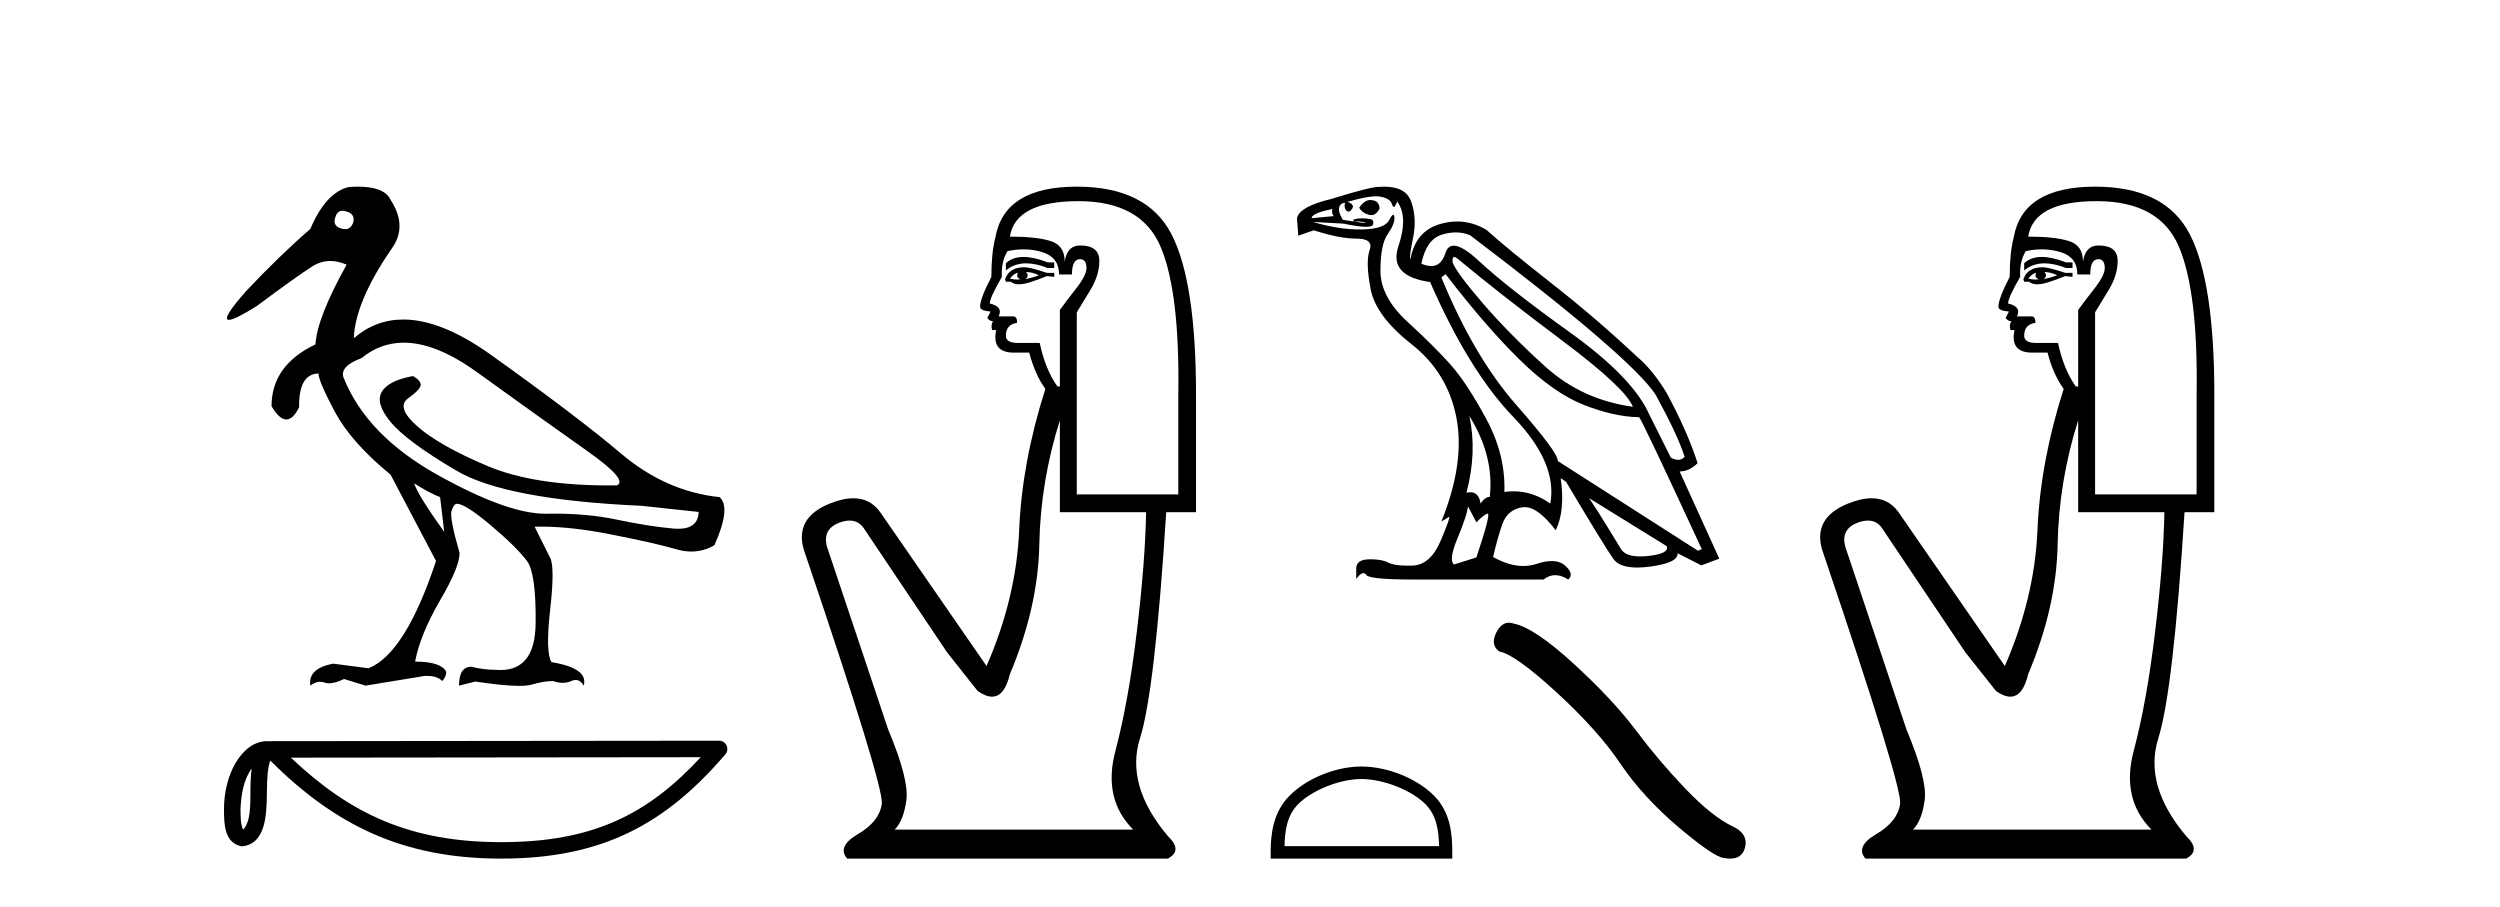 <?xml version='1.0' encoding='UTF-8' standalone='yes'?><svg xmlns='http://www.w3.org/2000/svg' xmlns:xlink='http://www.w3.org/1999/xlink' width='113.0' height='41.0' ><path d='M 15.481 9.526 C 15.537 9.526 15.599 9.538 15.667 9.562 C 15.929 9.639 16.029 9.8 15.968 10.047 C 15.898 10.254 15.777 10.358 15.604 10.358 C 15.546 10.358 15.483 10.347 15.413 10.324 C 15.152 10.247 15.067 10.077 15.159 9.816 C 15.216 9.622 15.324 9.526 15.481 9.526 ZM 18.251 15.489 C 19.221 15.489 20.319 15.93 21.544 16.812 C 23.661 18.337 25.335 19.533 26.567 20.403 C 27.798 21.273 28.237 21.785 27.883 21.939 C 27.766 21.94 27.651 21.941 27.537 21.941 C 25.25 21.941 23.415 21.648 22.029 21.061 C 20.574 20.446 19.52 19.849 18.866 19.272 C 18.211 18.694 18.073 18.271 18.45 18.002 C 18.827 17.732 19.016 17.528 19.016 17.39 C 19.016 17.267 18.9 17.136 18.669 16.997 C 17.915 17.136 17.442 17.378 17.249 17.725 C 17.057 18.071 17.199 18.529 17.676 19.099 C 18.154 19.668 19.135 20.392 20.621 21.269 C 22.106 22.147 24.896 22.678 28.991 22.862 L 31.578 23.14 C 31.564 23.647 31.256 23.901 30.655 23.901 C 30.582 23.901 30.505 23.898 30.423 23.89 C 29.669 23.821 28.818 23.686 27.871 23.486 C 27.022 23.307 26.09 23.217 25.074 23.217 C 24.957 23.217 24.839 23.218 24.719 23.22 C 24.697 23.221 24.675 23.221 24.653 23.221 C 23.502 23.221 21.877 22.636 19.778 21.465 C 17.638 20.272 16.222 18.806 15.529 17.066 C 15.406 16.728 15.675 16.435 16.337 16.189 C 16.907 15.722 17.545 15.489 18.251 15.489 ZM 18.715 21.846 C 19.208 22.154 19.601 22.362 19.893 22.47 L 20.078 24.04 C 19.324 22.993 18.869 22.262 18.715 21.846 ZM 16.183 8.437 C 16.05 8.437 15.909 8.442 15.76 8.453 C 15.067 8.623 14.49 9.254 14.028 10.347 C 13.104 11.147 12.134 12.086 11.118 13.164 C 10.355 14.027 10.099 14.458 10.349 14.458 C 10.522 14.458 10.941 14.25 11.603 13.834 C 12.804 12.941 13.639 12.344 14.109 12.044 C 14.367 11.879 14.64 11.797 14.928 11.797 C 15.164 11.797 15.411 11.852 15.667 11.963 C 14.775 13.564 14.305 14.765 14.259 15.566 C 12.935 16.197 12.273 17.128 12.273 18.36 C 12.508 18.76 12.732 18.96 12.943 18.96 C 13.147 18.96 13.339 18.775 13.52 18.406 C 13.504 17.405 13.797 16.897 14.397 16.882 C 14.397 17.113 14.644 17.69 15.136 18.614 C 15.629 19.537 16.468 20.484 17.653 21.454 L 19.708 25.356 C 18.785 28.143 17.769 29.759 16.66 30.206 L 15.067 29.998 C 14.297 30.136 13.951 30.467 14.028 30.991 C 14.176 30.874 14.322 30.816 14.467 30.816 C 14.533 30.816 14.598 30.828 14.663 30.852 C 14.724 30.875 14.793 30.886 14.869 30.886 C 15.053 30.886 15.28 30.821 15.552 30.691 L 16.522 30.991 L 19.2 30.552 C 19.231 30.551 19.261 30.55 19.291 30.55 C 19.613 30.55 19.844 30.628 19.986 30.783 C 20.109 30.66 20.17 30.521 20.17 30.367 C 20.016 30.059 19.547 29.905 18.762 29.905 C 18.916 29.09 19.293 28.166 19.893 27.134 C 20.494 26.103 20.786 25.387 20.771 24.987 C 20.463 23.925 20.343 23.29 20.413 23.082 C 20.482 22.874 20.563 22.77 20.655 22.77 C 20.901 22.77 21.41 23.093 22.179 23.74 C 22.949 24.387 23.495 24.925 23.819 25.356 C 24.096 25.726 24.227 26.665 24.211 28.174 C 24.197 29.582 23.666 30.286 22.619 30.286 C 22.545 30.286 22.467 30.282 22.387 30.275 C 22.033 30.275 21.671 30.229 21.302 30.136 C 20.932 30.136 20.748 30.421 20.748 30.991 L 21.486 30.806 C 22.347 30.936 23.006 31.001 23.463 31.001 C 23.709 31.001 23.897 30.982 24.027 30.945 C 24.396 30.837 24.719 30.783 24.996 30.783 C 25.15 30.837 25.296 30.864 25.432 30.864 C 25.569 30.864 25.697 30.837 25.816 30.783 C 25.889 30.75 25.957 30.734 26.02 30.734 C 26.165 30.734 26.286 30.819 26.382 30.991 C 26.536 30.467 26.051 30.113 24.927 29.929 C 24.742 29.636 24.723 28.839 24.869 27.539 C 25.016 26.238 25.012 25.456 24.858 25.195 L 24.165 23.809 C 24.267 23.806 24.371 23.804 24.477 23.804 C 25.379 23.804 26.426 23.921 27.617 24.156 C 28.949 24.417 29.93 24.641 30.561 24.825 C 30.798 24.895 31.027 24.929 31.249 24.929 C 31.618 24.929 31.966 24.833 32.293 24.641 C 32.801 23.501 32.878 22.778 32.524 22.47 C 30.908 22.301 29.426 21.646 28.079 20.507 C 26.732 19.368 24.769 17.879 22.191 16.039 C 20.699 14.974 19.378 14.442 18.228 14.442 C 17.392 14.442 16.646 14.724 15.991 15.288 C 16.037 14.18 16.606 12.833 17.699 11.247 C 18.192 10.57 18.177 9.831 17.653 9.031 C 17.469 8.635 16.978 8.437 16.183 8.437 Z' style='fill:#000000;stroke:none' /><path d='M 11.374 34.735 C 11.334 35.049 11.318 35.419 11.318 35.871 C 11.31 36.329 11.342 37.147 10.986 37.502 C 10.86 37.217 10.883 36.888 10.869 36.584 C 10.901 35.942 10.993 35.275 11.374 34.735 ZM 31.673 34.226 C 29.25 36.842 26.765 38.065 22.658 38.065 C 18.568 38.065 15.855 36.811 13.148 34.246 L 31.673 34.226 ZM 32.504 33.48 C 32.504 33.48 32.504 33.48 32.504 33.48 L 12.071 33.501 C 11.476 33.501 10.986 33.918 10.654 34.477 C 10.323 35.036 10.124 35.772 10.124 36.584 C 10.129 37.245 10.129 38.093 10.923 38.256 C 12.051 38.157 12.045 36.731 12.063 35.871 C 12.063 35.098 12.113 34.657 12.214 34.377 C 15.152 37.298 18.198 38.809 22.658 38.809 C 27.24 38.809 30.096 37.236 32.787 34.095 C 32.881 33.984 32.903 33.829 32.842 33.697 C 32.782 33.564 32.649 33.48 32.504 33.48 Z' style='fill:#000000;stroke:none' /><path d='M 46.263 11.614 Q 45.767 11.614 45.466 11.897 L 45.466 12.224 Q 45.848 11.903 46.385 11.903 Q 46.821 11.903 47.36 12.115 L 47.651 12.115 L 47.651 11.86 L 47.36 11.86 Q 46.727 11.614 46.263 11.614 ZM 46.376 12.297 Q 46.668 12.297 46.959 12.443 Q 46.777 12.516 46.34 12.625 Q 46.449 12.552 46.449 12.443 Q 46.449 12.37 46.376 12.297 ZM 46.012 12.334 Q 45.976 12.37 45.976 12.479 Q 45.976 12.552 46.121 12.625 Q 46.049 12.637 45.972 12.637 Q 45.818 12.637 45.648 12.588 Q 45.866 12.334 46.012 12.334 ZM 46.303 12.079 Q 45.612 12.079 45.429 12.625 L 45.466 12.734 L 45.684 12.734 Q 45.83 12.851 46.046 12.851 Q 46.1 12.851 46.158 12.843 Q 46.413 12.843 47.323 12.479 L 47.651 12.516 L 47.651 12.334 L 47.323 12.334 Q 46.558 12.079 46.303 12.079 ZM 46.271 11.271 Q 46.729 11.271 47.141 11.405 Q 47.869 11.642 47.869 12.406 L 48.452 12.406 Q 48.452 11.714 48.816 11.714 Q 49.108 11.714 49.108 12.115 Q 49.108 12.443 48.652 13.025 Q 48.197 13.608 47.906 14.009 L 47.906 17.468 L 47.797 17.468 Q 47.25 16.704 46.995 15.502 L 46.012 15.502 Q 45.466 15.502 45.466 15.174 Q 45.466 14.664 45.976 14.591 Q 45.976 14.3 45.794 14.3 L 45.138 14.3 Q 45.357 13.863 44.737 13.717 Q 44.737 13.462 45.284 12.516 Q 45.247 11.824 45.539 11.35 Q 45.919 11.271 46.271 11.271 ZM 48.743 9.092 Q 51.584 9.092 52.458 11.15 Q 53.332 13.208 53.259 17.833 L 53.259 22.348 L 48.671 22.348 L 48.671 14.118 Q 48.889 13.754 49.29 13.098 Q 49.69 12.443 49.69 11.787 Q 49.69 11.095 48.816 11.095 Q 48.234 11.095 48.124 11.824 Q 48.124 11.095 47.487 10.895 Q 46.85 10.695 45.648 10.695 Q 45.903 9.092 48.743 9.092 ZM 47.906 18.998 L 47.906 23.15 L 51.803 23.15 Q 51.766 25.371 51.384 28.558 Q 51.001 31.744 50.419 33.929 Q 49.836 36.114 51.22 37.498 L 40.44 37.498 Q 40.841 37.098 40.968 36.169 Q 41.096 35.24 40.149 32.982 L 37.381 24.716 Q 37.163 23.914 37.946 23.623 Q 38.196 23.53 38.404 23.53 Q 38.845 23.53 39.093 23.951 L 42.807 29.486 L 44.191 31.234 Q 44.555 31.489 44.839 31.489 Q 45.405 31.489 45.648 30.47 Q 46.923 27.447 46.977 24.606 Q 47.032 21.766 47.906 18.998 ZM 48.671 8.437 Q 45.393 8.437 44.992 10.731 Q 44.81 11.423 44.81 12.516 Q 44.3 13.499 44.3 13.863 Q 44.3 14.045 44.774 14.082 L 44.628 14.373 Q 44.737 14.519 44.883 14.519 Q 44.774 14.701 44.847 14.919 L 45.029 14.919 Q 44.81 15.939 45.83 15.939 L 46.522 15.939 Q 46.777 16.922 47.25 17.578 Q 46.194 20.892 46.067 23.951 Q 45.939 27.01 44.592 30.105 L 39.785 23.15 Q 39.336 22.522 38.571 22.522 Q 38.093 22.522 37.49 22.767 Q 35.924 23.405 36.325 24.825 Q 39.967 35.568 39.857 36.333 Q 39.748 37.134 38.783 37.699 Q 37.818 38.263 38.292 38.809 L 52.786 38.809 Q 53.478 38.445 52.786 37.79 Q 50.856 35.495 51.529 33.365 Q 52.203 31.234 52.713 23.15 L 54.06 23.15 L 54.06 17.833 Q 54.06 12.734 52.95 10.585 Q 51.839 8.437 48.671 8.437 Z' style='fill:#000000;stroke:none' /><path d='M 61.94 9.039 Q 61.674 9.039 61.434 9.39 Q 61.585 9.636 61.887 9.711 Q 61.936 9.724 61.983 9.724 Q 62.203 9.724 62.359 9.428 Q 62.34 9.089 62.038 9.051 Q 61.989 9.039 61.94 9.039 ZM 60.227 9.447 Q 60.171 9.617 60.284 9.768 L 59.284 9.862 Q 59.284 9.636 60.227 9.447 ZM 65.735 11.616 Q 65.796 11.616 65.904 11.71 Q 67.809 13.295 70.639 15.416 Q 73.468 17.538 73.807 18.387 Q 71.506 18.066 69.865 16.586 Q 68.224 15.105 67.017 13.7 Q 65.81 12.295 65.659 11.861 Q 65.636 11.616 65.735 11.616 ZM 65.799 10.505 Q 66.141 10.505 66.451 10.635 Q 73.788 16.199 74.845 17.859 Q 75.844 19.688 76.146 20.65 Q 76.023 20.783 75.851 20.783 Q 75.705 20.783 75.524 20.688 L 74.543 18.726 Q 73.807 17.067 70.969 15.03 Q 68.13 12.993 66.857 11.805 Q 66.107 11.105 65.711 11.105 Q 65.434 11.105 65.329 11.446 Q 65.151 12.026 64.693 12.026 Q 64.495 12.026 64.245 11.918 Q 64.471 10.824 65.169 10.607 Q 65.496 10.505 65.799 10.505 ZM 66.414 18.802 L 66.414 18.802 Q 67.545 20.613 67.338 22.461 Q 67.112 22.461 66.923 22.763 Q 66.845 22.249 66.459 22.249 Q 66.377 22.249 66.282 22.272 Q 66.772 20.443 66.414 18.802 ZM 62.2 8.873 Q 62.317 8.873 62.406 8.891 Q 62.83 8.975 62.906 9.202 Q 62.957 9.357 63.005 9.357 Q 63.026 9.357 63.047 9.324 Q 63.113 9.221 63.151 9.107 Q 63.66 9.786 63.207 11.135 Q 62.755 12.484 64.641 12.748 Q 66.395 16.765 68.404 18.849 Q 70.412 20.933 70.073 22.763 Q 69.301 22.207 68.403 22.207 Q 68.204 22.207 67.998 22.235 Q 68.055 20.556 67.178 18.934 Q 66.301 17.312 65.574 16.491 Q 64.848 15.671 63.622 14.549 Q 62.396 13.427 62.396 12.238 Q 62.396 11.05 62.726 10.579 Q 63.056 10.107 63.028 9.824 Q 63.017 9.708 62.975 9.708 Q 62.915 9.708 62.792 9.947 Q 62.585 10.352 61.566 10.371 Q 61.516 10.372 61.464 10.372 Q 60.488 10.372 59.341 10.032 L 59.341 10.032 L 60.718 10.107 Q 61.412 10.252 61.747 10.252 Q 62.023 10.252 62.057 10.154 Q 62.132 9.937 61.925 9.9 Q 61.759 9.869 61.581 9.869 Q 61.536 9.869 61.491 9.871 Q 61.265 9.881 61.17 9.937 L 61.189 10.013 Q 61.265 10.009 61.332 10.009 Q 61.569 10.009 61.708 10.06 Q 61.754 10.077 61.709 10.077 Q 61.579 10.077 60.699 9.937 Q 60.397 9.447 60.605 9.239 Q 60.661 9.183 60.793 9.164 L 60.793 9.164 Q 60.737 9.409 60.859 9.522 Q 60.904 9.564 60.95 9.564 Q 61.03 9.564 61.114 9.437 Q 61.246 9.239 60.906 9.126 Q 61.756 8.873 62.2 8.873 ZM 65.339 12.389 Q 67.149 14.747 68.686 16.256 Q 70.224 17.765 71.591 18.302 Q 72.958 18.84 74.09 18.858 Q 74.241 19.028 76.919 24.819 L 76.749 24.894 L 70.412 20.839 Q 70.45 20.481 68.536 18.302 Q 66.621 16.124 65.15 12.54 L 65.339 12.389 ZM 71.827 22.517 L 75.335 24.686 Q 75.467 25.026 74.496 25.13 Q 74.301 25.15 74.136 25.15 Q 73.473 25.15 73.27 24.819 Q 73.015 24.404 72.619 23.753 Q 72.223 23.102 71.827 22.517 ZM 66.357 22.895 L 66.734 23.611 Q 67.055 23.272 67.234 23.215 Q 67.239 23.214 67.243 23.214 Q 67.395 23.214 66.734 25.196 L 65.716 25.516 Q 65.471 25.309 65.876 24.338 Q 66.282 23.366 66.357 22.895 ZM 62.574 8.437 Q 62.453 8.437 62.321 8.447 Q 61.925 8.447 60.171 8.994 Q 58.737 9.334 58.624 9.862 L 58.681 10.654 L 59.379 10.409 Q 60.548 10.786 61.321 10.786 Q 62.095 10.786 61.906 11.314 Q 61.717 11.842 61.953 13.068 Q 62.189 14.294 63.811 15.567 Q 65.433 16.84 65.829 18.877 Q 66.225 20.914 65.15 23.574 L 65.49 23.366 Q 65.497 23.361 65.501 23.361 Q 65.573 23.361 65.131 24.413 Q 64.66 25.535 63.858 25.564 Q 63.738 25.568 63.629 25.568 Q 63.011 25.568 62.755 25.431 Q 62.47 25.28 61.949 25.28 Q 61.919 25.28 61.887 25.281 Q 61.321 25.29 61.302 25.667 L 61.302 26.176 Q 61.478 25.907 61.624 25.907 Q 61.682 25.907 61.736 25.95 Q 61.736 26.195 63.905 26.195 L 69.771 26.195 Q 70.016 25.997 70.294 25.997 Q 70.573 25.997 70.884 26.195 Q 71.167 25.95 70.752 25.573 Q 70.518 25.36 70.135 25.36 Q 69.837 25.36 69.45 25.488 Q 69.161 25.583 68.852 25.583 Q 68.213 25.583 67.489 25.177 Q 67.677 24.347 67.904 23.696 Q 68.13 23.046 68.79 22.932 Q 68.849 22.922 68.91 22.922 Q 69.528 22.922 70.318 23.97 Q 70.752 23.083 70.544 21.612 L 70.544 21.612 L 70.789 21.782 Q 72.562 24.762 72.93 25.271 Q 73.206 25.653 73.996 25.653 Q 74.26 25.653 74.58 25.611 Q 75.863 25.441 75.825 25.007 L 75.825 25.007 L 76.9 25.554 L 77.711 25.252 L 75.92 21.31 Q 76.353 21.31 76.731 20.933 Q 76.278 19.519 75.335 17.765 Q 74.694 16.708 73.996 16.124 Q 72.147 14.388 70.139 12.814 Q 68.13 11.239 67.187 10.39 Q 66.554 10.012 65.865 10.012 Q 65.488 10.012 65.093 10.126 Q 63.981 10.447 63.754 11.71 Q 63.679 11.672 63.868 10.767 Q 64.056 9.862 63.783 9.107 Q 63.54 8.437 62.574 8.437 Z' style='fill:#000000;stroke:none' /><path d='M 61.538 35.212 C 62.548 35.212 63.811 35.73 64.423 36.341 C 64.957 36.876 65.027 37.585 65.047 38.244 L 58.06 38.244 C 58.079 37.585 58.149 36.876 58.684 36.341 C 59.295 35.73 60.529 35.212 61.538 35.212 ZM 61.538 34.647 C 60.341 34.647 59.053 35.2 58.297 35.955 C 57.523 36.729 57.435 37.749 57.435 38.512 L 57.435 38.809 L 65.642 38.809 L 65.642 38.512 C 65.642 37.749 65.584 36.729 64.809 35.955 C 64.054 35.2 62.736 34.647 61.538 34.647 Z' style='fill:#000000;stroke:none' /><path d='M 68.203 28.147 Q 67.865 28.147 67.636 28.583 Q 67.351 29.144 67.769 29.448 Q 68.464 29.563 70.357 31.294 Q 72.241 33.026 73.25 34.529 Q 74.268 36.032 75.885 37.403 Q 77.503 38.763 77.931 38.782 Q 78.079 38.809 78.205 38.809 Q 78.742 38.809 78.873 38.316 Q 79.035 37.698 78.34 37.365 Q 77.417 36.936 76.19 35.661 Q 74.963 34.377 73.925 32.988 Q 72.879 31.599 71.109 29.981 Q 69.339 28.364 68.407 28.183 Q 68.301 28.147 68.203 28.147 Z' style='fill:#000000;stroke:none' /><path d='M 92.291 11.614 Q 91.795 11.614 91.493 11.897 L 91.493 12.224 Q 91.875 11.903 92.412 11.903 Q 92.848 11.903 93.387 12.115 L 93.678 12.115 L 93.678 11.86 L 93.387 11.86 Q 92.754 11.614 92.291 11.614 ZM 92.404 12.297 Q 92.695 12.297 92.987 12.443 Q 92.804 12.516 92.367 12.625 Q 92.477 12.552 92.477 12.443 Q 92.477 12.37 92.404 12.297 ZM 92.04 12.334 Q 92.003 12.37 92.003 12.479 Q 92.003 12.552 92.149 12.625 Q 92.076 12.637 91.999 12.637 Q 91.845 12.637 91.675 12.588 Q 91.894 12.334 92.04 12.334 ZM 92.331 12.079 Q 91.639 12.079 91.457 12.625 L 91.493 12.734 L 91.712 12.734 Q 91.858 12.851 92.073 12.851 Q 92.127 12.851 92.185 12.843 Q 92.44 12.843 93.351 12.479 L 93.678 12.516 L 93.678 12.334 L 93.351 12.334 Q 92.586 12.079 92.331 12.079 ZM 92.299 11.271 Q 92.757 11.271 93.169 11.405 Q 93.897 11.642 93.897 12.406 L 94.48 12.406 Q 94.48 11.714 94.844 11.714 Q 95.135 11.714 95.135 12.115 Q 95.135 12.443 94.68 13.025 Q 94.225 13.608 93.933 14.009 L 93.933 17.468 L 93.824 17.468 Q 93.278 16.704 93.023 15.502 L 92.04 15.502 Q 91.493 15.502 91.493 15.174 Q 91.493 14.664 92.003 14.591 Q 92.003 14.3 91.821 14.3 L 91.166 14.3 Q 91.384 13.863 90.765 13.717 Q 90.765 13.462 91.311 12.516 Q 91.275 11.824 91.566 11.35 Q 91.946 11.271 92.299 11.271 ZM 94.771 9.092 Q 97.612 9.092 98.486 11.15 Q 99.36 13.208 99.287 17.833 L 99.287 22.348 L 94.698 22.348 L 94.698 14.118 Q 94.917 13.754 95.317 13.098 Q 95.718 12.443 95.718 11.787 Q 95.718 11.095 94.844 11.095 Q 94.261 11.095 94.152 11.824 Q 94.152 11.095 93.515 10.895 Q 92.877 10.695 91.675 10.695 Q 91.93 9.092 94.771 9.092 ZM 93.933 18.998 L 93.933 23.15 L 97.83 23.15 Q 97.794 25.371 97.411 28.558 Q 97.029 31.744 96.446 33.929 Q 95.864 36.114 97.247 37.498 L 86.468 37.498 Q 86.868 37.098 86.996 36.169 Q 87.123 35.24 86.176 32.982 L 83.409 24.716 Q 83.19 23.914 83.973 23.623 Q 84.224 23.53 84.431 23.53 Q 84.873 23.53 85.12 23.951 L 88.835 29.486 L 90.219 31.234 Q 90.583 31.489 90.866 31.489 Q 91.433 31.489 91.675 30.47 Q 92.95 27.447 93.005 24.606 Q 93.059 21.766 93.933 18.998 ZM 94.698 8.437 Q 91.421 8.437 91.02 10.731 Q 90.838 11.423 90.838 12.516 Q 90.328 13.499 90.328 13.863 Q 90.328 14.045 90.801 14.082 L 90.656 14.373 Q 90.765 14.519 90.911 14.519 Q 90.801 14.701 90.874 14.919 L 91.056 14.919 Q 90.838 15.939 91.858 15.939 L 92.55 15.939 Q 92.804 16.922 93.278 17.578 Q 92.222 20.892 92.094 23.951 Q 91.967 27.01 90.619 30.105 L 85.812 23.15 Q 85.364 22.522 84.599 22.522 Q 84.12 22.522 83.518 22.767 Q 81.952 23.405 82.353 24.825 Q 85.994 35.568 85.885 36.333 Q 85.776 37.134 84.811 37.699 Q 83.846 38.263 84.319 38.809 L 98.813 38.809 Q 99.505 38.445 98.813 37.79 Q 96.883 35.495 97.557 33.365 Q 98.231 31.234 98.741 23.15 L 100.088 23.15 L 100.088 17.833 Q 100.088 12.734 98.977 10.585 Q 97.867 8.437 94.698 8.437 Z' style='fill:#000000;stroke:none' /></svg>